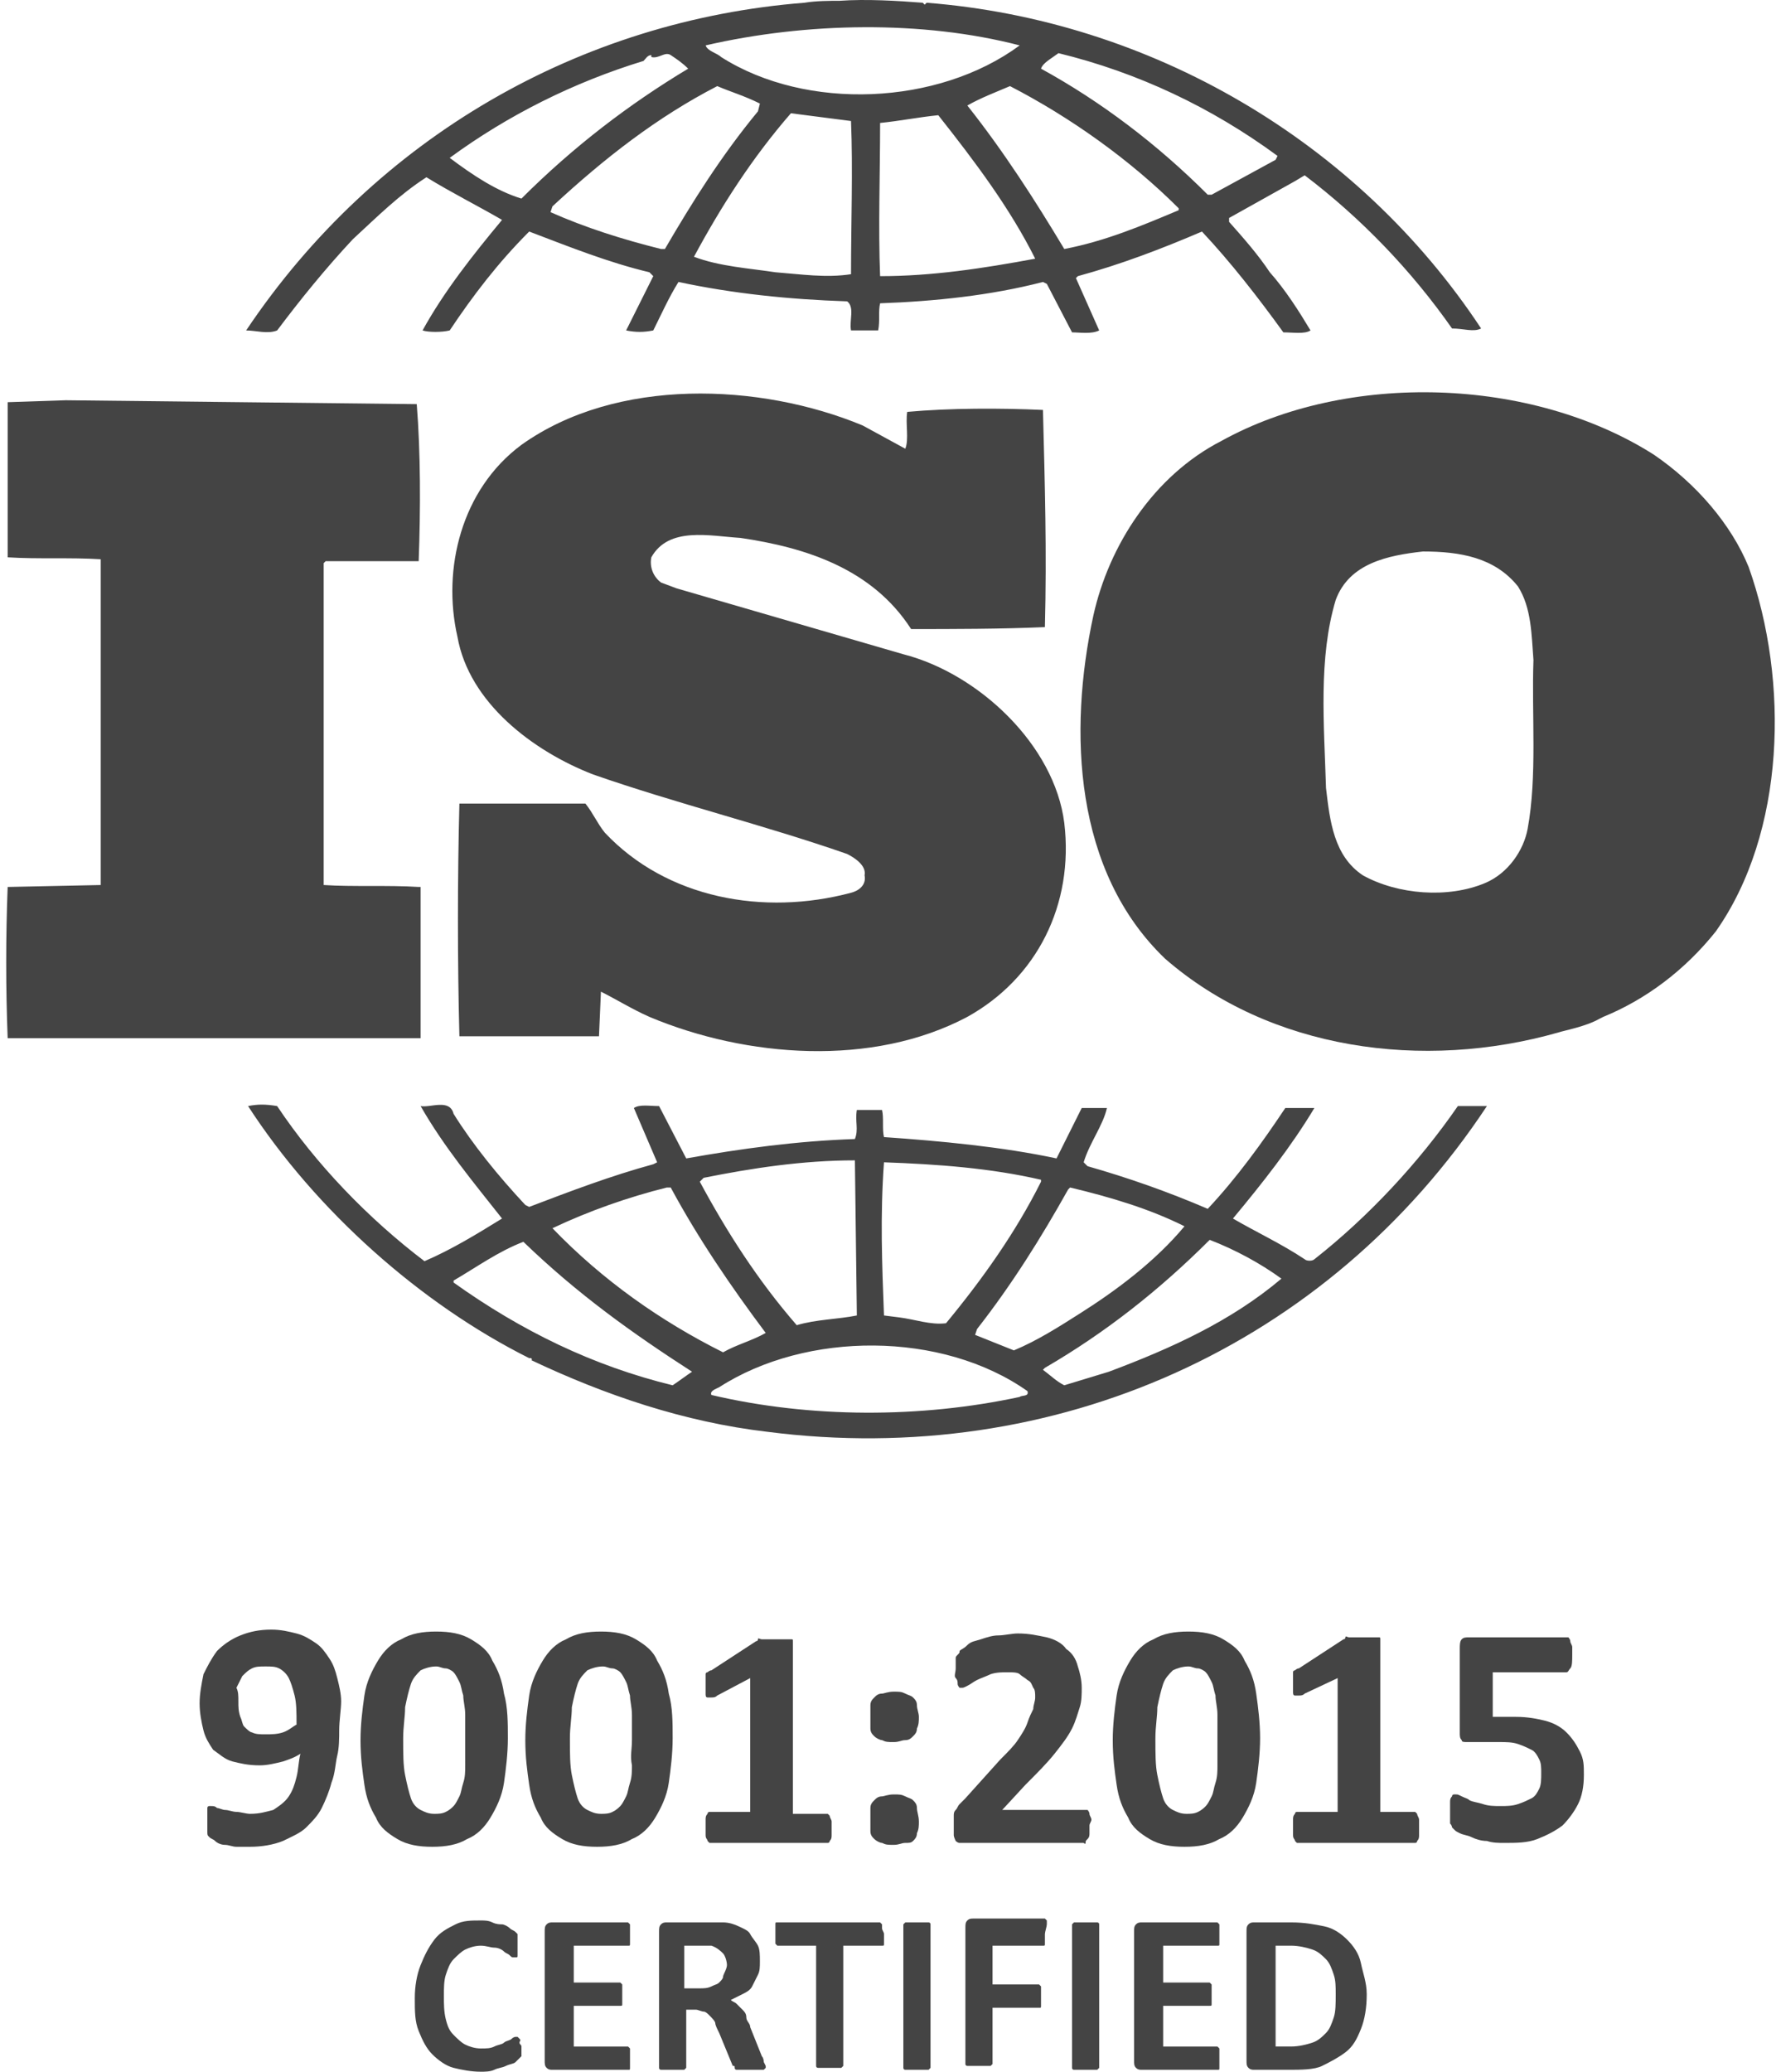 <?xml version="1.0" encoding="UTF-8"?>
<!-- Generator: Adobe Illustrator 15.1.0, SVG Export Plug-In . SVG Version: 6.00 Build 0)  -->
<!DOCTYPE svg PUBLIC "-//W3C//DTD SVG 1.1//EN" "http://www.w3.org/Graphics/SVG/1.1/DTD/svg11.dtd">
<svg version="1.1" id="Layer_1" xmlns="http://www.w3.org/2000/svg" xmlns:xlink="http://www.w3.org/1999/xlink" x="0px" y="0px" width="92" height="107" viewBox="143.68 -0.232 512.486 600.232" enable-background="new 143.68 -0.232 512.486 600.232" xml:space="preserve">
<g>
	<g>
		<g>
			<path fill="#444444" d="M648.596,164.045c-5.057-12.359-15.169-24.157-27.528-32.584c-35.394-22.472-88.764-24.157-125.281-3.932     c-19.662,10.112-32.584,30.337-37.078,50.562c-7.304,33.708-5.618,74.157,20.786,99.438     c30.337,26.404,74.72,32.584,114.045,21.348c1.686-0.562,7.865-1.685,11.798-3.932l1.124-0.562     c12.359-5.056,23.595-13.483,32.584-24.719C659.27,241.011,660.394,197.191,648.596,164.045z M584.551,239.888     c-1.124,6.18-5.618,12.921-12.359,15.73c-10.675,4.494-25.281,3.371-35.394-2.248c-8.427-5.618-9.551-15.73-10.674-25.281     c-0.563-18.539-2.248-37.641,2.809-54.494c3.933-10.674,15.168-12.921,25.281-14.045c10.674,0,20.786,1.685,27.527,10.112     c3.933,6.18,3.933,14.045,4.495,21.348C585.674,206.742,587.359,224.719,584.551,239.888z"/>
			<path fill="#444444" d="M263.202,256.742c-8.989-0.562-19.101,0-27.528-0.562v-93.258l0.562-0.562h26.966     c0.562-15.168,0.562-31.46-0.562-45.505l-101.686-1.124l-16.854,0.562c0,14.045,0,30.337,0,44.944     c8.989,0.562,17.978,0,26.966,0.562v90.449v3.933l-26.966,0.562c-0.562,14.606-0.562,29.213,0,43.82h119.663v-43.82H263.202z"/>
			<path fill="#444444" d="M564.326,320.225c-11.236,16.292-25.843,32.022-41.573,44.382c-0.562,0.563-2.247,0.563-2.81,0     c-6.741-4.494-14.045-7.865-20.786-11.798c8.427-10.112,16.854-20.786,23.596-32.022h-8.427     c-6.742,10.112-14.045,20.226-22.473,29.214c-11.797-5.057-23.033-8.988-34.831-12.359l-1.124-1.124     c1.686-5.618,5.618-10.674,6.742-15.73h-7.304l-7.303,14.607c-15.73-3.371-33.708-5.057-50-6.18     c-0.562-2.248,0-5.618-0.562-7.865h-7.303c-0.562,3.37,0.562,5.617-0.562,8.427c-16.854,0.562-33.146,2.809-48.876,5.618     l-7.865-15.169c-2.809,0-5.618-0.562-7.303,0.562l6.741,15.73l-1.124,0.562c-12.359,3.371-24.157,7.865-35.955,12.36     l-1.124-0.563c-7.865-8.427-15.168-17.415-20.787-26.404c-1.124-4.494-6.741-1.686-9.55-2.247     c6.742,11.798,15.168,21.91,23.595,32.584c-7.303,4.495-14.606,8.989-22.472,12.36c-16.292-12.36-31.461-28.091-42.697-44.944     c-3.371-0.562-5.618-0.562-8.427,0c19.663,30.337,50,57.304,81.46,73.034c0,0,0,0,0.562,0c0,0,0.562,0.562,0,0.562     c21.348,10.112,44.382,17.978,68.539,20.786c83.146,10.675,162.36-24.719,208.427-94.382     C570.506,320.225,566.573,320.225,564.326,320.225z M451.404,344.382l0.562-0.562c11.798,2.809,23.034,6.18,33.146,11.236     c-8.427,10.112-19.663,18.539-30.337,25.28c-6.18,3.933-12.359,7.865-19.102,10.674l-11.235-4.494l0.562-1.686     C435.112,371.91,443.539,358.427,451.404,344.382z M398.034,336.517c15.73,0.562,30.899,1.686,45.505,5.057v0.562     c-7.303,14.606-16.854,28.09-27.527,41.012c-4.495,0.562-8.989-1.124-13.483-1.686l-4.495-0.563     C397.472,365.73,396.91,352.247,398.034,336.517z M345.787,341.012c14.045-2.81,28.651-5.057,43.82-5.057l0.562,44.943     c-5.618,1.124-11.798,1.124-17.416,2.81c-11.236-12.922-20.225-26.967-28.09-41.573L345.787,341.012z M301.966,355.618     c10.674-5.057,21.91-8.989,33.146-11.798h1.124c7.865,14.606,17.416,28.651,27.528,42.135c-3.933,2.247-8.427,3.371-12.36,5.618     C333.427,382.584,316.573,370.786,301.966,355.618L301.966,355.618z M336.798,401.124c-23.034-5.618-43.82-15.73-63.483-29.775     v-0.563c6.742-3.933,12.921-8.427,20.225-11.235c15.73,15.168,31.46,26.404,48.876,37.641     C340.73,398.314,338.483,400,336.798,401.124z M437.359,404.494c-28.651,6.18-60.674,6.18-89.326-0.562     c-0.562-1.124,1.124-1.686,2.247-2.247c25.281-16.292,64.607-16.292,89.326,1.123     C440.169,404.494,437.921,403.933,437.359,404.494z M463.202,397.191l-12.921,3.932c-2.247-1.123-3.933-2.809-6.18-4.494     l0.562-0.562c17.416-10.112,33.146-22.472,47.753-37.079c7.303,2.81,14.606,6.742,20.786,11.236     C498.596,382.584,481.18,390.449,463.202,397.191z"/>
			<path fill="#444444" d="M222.191,95.506c6.742-8.989,14.045-17.978,21.91-26.405c7.303-6.742,13.483-12.921,21.348-17.978     c7.304,4.495,15.169,8.427,21.91,12.36c-8.427,10.112-16.854,20.786-23.034,32.022c1.686,0.562,5.618,0.562,7.865,0     c6.742-10.113,14.045-19.663,23.034-28.652c11.798,4.494,23.034,8.989,34.832,11.798l1.124,1.124l-7.865,15.73     c2.809,0.562,5.056,0.562,7.865,0c2.247-4.495,4.495-9.551,7.304-14.045c15.73,3.371,32.022,5.056,48.876,5.618     c2.248,1.686,0.562,5.618,1.124,8.427h7.865c0.562-2.809,0-5.618,0.562-7.865c15.73-0.562,32.022-2.248,47.191-6.18l1.123,0.562     l7.304,14.045c2.247,0,5.618,0.562,7.865-0.562l-6.742-15.169l0.563-0.562c12.359-3.371,24.157-7.865,35.955-12.921     c8.427,8.989,16.292,19.101,23.595,29.213c2.81,0,6.18,0.562,7.865-0.562c-3.37-5.618-7.303-11.798-11.798-16.854     c-3.37-5.056-7.303-9.551-11.797-14.607v-1.124l19.101-10.674l2.809-1.686c16.293,12.36,30.899,27.528,42.697,44.382     c3.37,0,6.18,1.124,8.427,0C535.112,40.449,475,5.618,410.393,0.562l-0.561,0.562l-0.563-0.562     C401.967,0,392.978-0.562,385.112,0c-2.809,0-6.742,0-10.112,0.562c-64.607,5.057-124.157,38.764-161.798,94.944     C216.011,95.506,219.382,96.629,222.191,95.506z M334.551,71.91h-1.124c-11.236-2.809-21.91-6.18-32.022-10.674l0.562-1.685     c15.168-14.045,30.337-25.843,47.753-34.832c3.933,1.685,7.865,2.809,12.359,5.056l-0.562,2.247     C350.843,44.944,342.416,58.427,334.551,71.91z M388.483,79.213c-7.303,1.124-14.606,0-21.91-0.562     c-7.304-1.124-16.292-1.686-23.596-4.495c7.865-14.606,16.854-28.651,28.09-41.573l17.416,2.247     C389.045,48.876,388.483,64.607,388.483,79.213z M396.91,79.775c-0.562-14.045,0-29.775,0-44.382     c5.618-0.562,11.236-1.685,16.854-2.247c10.675,13.483,20.787,26.966,28.09,41.573C426.686,77.528,412.078,79.775,396.91,79.775z      M483.427,60.674c-10.674,4.494-21.348,8.989-33.146,11.236c-8.428-14.045-17.416-28.09-28.09-41.573     c3.933-2.247,8.427-3.933,12.359-5.618c17.415,8.989,34.831,21.348,48.876,35.393V60.674z M448.596,15.168     c23.033,5.618,44.382,15.73,63.483,29.775l-0.563,1.124L492.978,56.18h-1.124c-14.606-14.606-30.898-26.966-48.314-36.517     C444.102,17.978,446.349,16.854,448.596,15.168z M437.359,12.921L437.359,12.921c-23.596,17.416-61.797,19.101-86.517,3.371     c-1.124-1.124-3.933-1.685-4.495-3.371C375.562,6.18,409.27,5.618,437.359,12.921z M272.191,45.506     c16.854-12.36,35.955-21.91,56.18-28.09c0.562-0.562,1.124-1.685,2.248-1.685v0.562c2.247,0.562,3.933-1.685,5.618-0.562     c1.686,1.124,3.371,2.247,5.056,3.933c-16.854,10.112-33.146,22.472-48.314,37.64C285.674,55.056,278.933,50.562,272.191,45.506     L272.191,45.506z"/>
			<path fill="#444444" d="M388.483,258.427c-25.281,6.742-53.371,1.686-71.348-17.416c-2.247-2.809-3.371-5.618-5.618-8.427H275     c-0.562,21.348-0.562,46.067,0,67.416h40.449l0.562-12.921c4.495,2.247,8.989,5.056,14.045,7.303     c28.09,11.798,64.607,14.606,92.135,0c20.225-11.236,30.898-32.584,28.09-56.18c-2.81-22.472-24.72-43.258-46.629-48.876     l-65.731-19.101l-4.495-1.686c-2.247-1.685-3.371-4.494-2.809-7.303c5.056-8.989,16.854-6.18,25.842-5.618     c19.102,2.809,38.203,8.989,49.438,26.404c11.799,0,25.843,0,38.765-0.562c0.562-21.91,0-41.012-0.562-62.921     c-12.36-0.562-26.967-0.562-39.326,0.562c-0.563,3.371,0.562,7.865-0.563,10.674l-12.359-6.742     c-29.775-12.359-71.348-14.045-98.876,5.618c-17.416,12.921-23.034,35.955-18.54,55.618c3.371,19.101,21.91,33.146,39.326,39.888     c24.157,8.427,49.438,14.607,73.595,23.034c2.248,1.124,5.618,3.371,5.056,6.18C392.978,256.18,390.73,257.865,388.483,258.427z"/>
		</g>
	</g>
</g>
<g>
	<path fill="#444444" d="M240.168,501.124c0,2.247,0,5.056-0.562,7.303c-0.562,2.247-0.562,5.057-1.686,7.865   c-0.562,2.247-1.686,5.057-2.809,7.304s-2.809,3.933-4.494,5.618c-1.686,1.685-4.495,2.809-6.742,3.933   c-2.809,1.123-6.18,1.685-9.551,1.685c-1.124,0-2.809,0-3.933,0c-1.124,0-2.247-0.562-3.371-0.562s-2.247-0.562-2.809-1.123   c-0.562-0.563-1.124-0.563-1.685-1.124c-0.562-0.562-0.562-0.562-0.562-1.686c0-1.123,0-1.686,0-2.809c0-1.124,0-1.686,0-2.247   c0-0.563,0-1.124,0-1.686c0-0.563,0.562-0.562,0.562-0.562h0.562c0.562,0,1.124,0,1.686,0.562c0.562,0,1.686,0.562,2.247,0.562   c1.124,0,2.247,0.562,3.371,0.562c1.124,0,2.809,0.563,3.933,0.563c2.809,0,4.495-0.563,6.742-1.124   c1.686-1.123,3.371-2.247,4.495-3.933c1.124-1.686,1.685-3.371,2.247-5.618c0.562-2.247,0.562-4.494,1.124-6.741   c-1.686,1.123-3.371,1.686-5.056,2.247c-2.247,0.562-4.495,1.124-6.742,1.124c-3.371,0-5.618-0.563-7.865-1.124   c-2.247-0.562-3.933-2.247-5.618-3.371c-1.124-1.685-2.248-3.37-2.809-5.617c-0.562-2.248-1.124-5.057-1.124-7.865   c0-2.81,0.562-5.618,1.124-8.428c1.124-2.247,2.247-4.494,3.933-6.741c1.686-1.686,3.933-3.371,6.742-4.494   c2.809-1.124,5.618-1.686,8.989-1.686c2.809,0,5.056,0.562,7.303,1.124c2.247,0.562,3.933,1.685,5.618,2.809   c1.686,1.123,2.809,2.809,3.933,4.494c1.124,1.686,1.686,3.371,2.248,5.618c0.562,2.247,1.124,4.494,1.124,6.741   S240.168,498.314,240.168,501.124z M227.809,499.438c0-3.371,0-6.18-0.562-8.428c-0.562-2.247-1.124-3.932-1.685-5.056   c-0.562-1.124-1.686-2.247-2.809-2.809c-1.124-0.563-2.247-0.563-3.933-0.563s-2.809,0-3.933,0.563   c-1.124,0.562-1.686,1.123-2.809,2.247c-0.562,1.123-1.124,2.247-1.686,3.37c0.562,1.124,0.562,2.247,0.562,3.933   s0,2.81,0.562,4.495c0.562,1.123,0.562,2.247,1.124,2.809c0.562,0.562,1.685,1.686,2.247,1.686   c1.124,0.562,2.247,0.562,3.933,0.562s3.371,0,5.056-0.562S226.686,500,227.809,499.438z"/>
	<path fill="#444444" d="M289.045,503.371c0,4.494-0.562,8.988-1.124,12.921s-2.247,7.304-3.933,10.112   c-1.686,2.81-3.933,5.057-6.742,6.18c-2.809,1.686-6.18,2.247-10.112,2.247s-7.303-0.562-10.112-2.247s-5.056-3.37-6.18-6.18   c-1.686-2.809-2.809-5.618-3.371-9.551c-0.562-3.933-1.124-7.865-1.124-12.921c0-4.494,0.562-8.989,1.124-12.922   c0.562-3.933,2.248-7.303,3.933-10.112c1.686-2.809,3.933-5.056,6.742-6.18c2.809-1.686,6.18-2.247,10.112-2.247   s7.304,0.562,10.112,2.247c2.809,1.686,5.056,3.371,6.18,6.18c1.685,2.81,2.809,5.618,3.371,9.551   C289.045,494.382,289.045,498.876,289.045,503.371z M276.686,503.933c0-2.809,0-5.057,0-7.304s-0.562-3.933-0.562-5.618   c-0.562-1.685-0.562-2.809-1.124-3.933c-0.562-1.123-1.124-2.247-1.686-2.809c-0.562-0.562-1.685-1.123-2.247-1.123   c-1.124,0-1.686-0.563-2.809-0.563c-1.685,0-3.371,0.563-4.494,1.124c-1.124,1.123-2.247,2.247-2.809,3.933   s-1.124,3.933-1.686,6.741c0,2.81-0.562,5.618-0.562,8.989c0,4.494,0,7.865,0.562,10.674c0.562,2.809,1.124,5.056,1.686,6.741   s1.686,2.81,2.809,3.371s2.247,1.124,3.933,1.124c1.124,0,2.247,0,3.371-0.563c1.124-0.562,1.686-1.123,2.247-1.686   c0.562-0.562,1.124-1.685,1.686-2.809s0.562-2.247,1.124-3.933c0.562-1.686,0.562-3.371,0.562-5.057   C276.686,508.427,276.686,506.741,276.686,503.933z"/>
	<path fill="#444444" d="M336.798,503.371c0,4.494-0.562,8.988-1.124,12.921c-0.562,3.933-2.248,7.304-3.933,10.112   c-1.686,2.81-3.933,5.057-6.742,6.18c-2.809,1.686-6.18,2.247-10.112,2.247s-7.303-0.562-10.112-2.247s-5.056-3.37-6.18-6.18   c-1.686-2.809-2.809-5.618-3.371-9.551c-0.562-3.933-1.124-7.865-1.124-12.921c0-4.494,0.562-8.989,1.124-12.922   c0.562-3.933,2.247-7.303,3.933-10.112c1.686-2.809,3.933-5.056,6.742-6.18c2.809-1.686,6.18-2.247,10.112-2.247   s7.303,0.562,10.112,2.247s5.056,3.371,6.18,6.18c1.686,2.81,2.809,5.618,3.371,9.551   C336.798,494.382,336.798,498.876,336.798,503.371z M325,503.933c0-2.809,0-5.057,0-7.304s-0.562-3.933-0.562-5.618   c-0.562-1.685-0.562-2.809-1.124-3.933c-0.562-1.123-1.124-2.247-1.685-2.809c-0.562-0.562-1.686-1.123-2.248-1.123   c-1.124,0-1.685-0.563-2.809-0.563c-1.686,0-3.371,0.563-4.495,1.124c-1.124,1.123-2.247,2.247-2.809,3.933   c-0.562,1.686-1.124,3.933-1.685,6.741c0,2.81-0.562,5.618-0.562,8.989c0,4.494,0,7.865,0.562,10.674   c0.562,2.809,1.124,5.056,1.685,6.741c0.562,1.686,1.686,2.81,2.809,3.371s2.247,1.124,3.933,1.124c1.124,0,2.247,0,3.371-0.563   c1.124-0.562,1.686-1.123,2.248-1.686c0.562-0.562,1.124-1.685,1.685-2.809c0.562-1.124,0.562-2.247,1.124-3.933   c0.562-1.686,0.562-3.371,0.562-5.057C324.438,508.427,325,506.741,325,503.933z"/>
	<path fill="#444444" d="M382.865,529.214c0,1.123,0,1.685,0,2.247c0,0.562,0,1.123-0.562,1.686c0,0.562-0.562,0.562-0.562,0.562   h-0.562h-33.146h-0.562l-0.562-0.562c0-0.563-0.562-0.563-0.562-1.686c0-0.563,0-1.124,0-2.247c0-1.124,0-1.686,0-2.248   c0-0.562,0-1.123,0.562-1.685c0-0.563,0.562-0.563,0.562-0.563h0.562h11.236v-38.764l-9.55,5.056   c-0.562,0.563-1.124,0.563-1.686,0.563s-0.562,0-1.124,0c-0.562,0-0.562-0.563-0.562-1.124s0-1.686,0-2.809   c0-0.563,0-1.124,0-1.686s0-1.124,0-1.124c0-0.562,0.562-0.562,0.562-0.562s0.562-0.562,1.124-0.562l12.921-8.427   c0,0,0.562,0,0.562-0.563c0-0.562,0.562,0,1.124,0c0.562,0,1.124,0,1.685,0c0.562,0,1.124,0,2.248,0c1.124,0,2.247,0,2.809,0   c0.562,0,1.124,0,1.686,0c0.562,0,0.562,0,0.562,0.563v0.562v49.438h9.55h0.562l0.562,0.562c0,0.562,0.562,1.123,0.562,1.686   C382.865,527.528,382.865,528.09,382.865,529.214z"/>
	<path fill="#444444" d="M408.146,497.191c0,1.123,0,2.247-0.563,3.37c0,1.124-0.562,1.686-1.123,2.247   c-0.563,0.563-1.124,1.124-2.248,1.124c-1.123,0-1.685,0.562-3.37,0.562s-2.247,0-3.371-0.562c-0.562,0-1.685-0.562-2.247-1.124   c-0.562-0.562-1.124-1.123-1.124-2.247c0-1.123,0-1.686,0-3.37c0-1.124,0-2.248,0-3.371c0-1.124,0.562-1.686,1.124-2.247   c0.562-0.563,1.124-1.124,2.247-1.124c0.562,0,1.686-0.562,3.371-0.562s2.247,0,3.37,0.562c1.124,0.562,1.686,0.562,2.248,1.124   c0.562,0.562,1.123,1.123,1.123,2.247C407.584,494.943,408.146,496.067,408.146,497.191z M408.146,527.528   c0,1.123,0,2.247-0.563,3.37c0,1.124-0.562,1.686-1.123,2.248c-0.563,0.562-1.124,0.562-2.248,0.562   c-1.123,0-1.685,0.562-3.37,0.562s-2.247,0-3.371-0.562c-0.562,0-1.685-0.562-2.247-1.124c-0.562-0.562-1.124-1.123-1.124-2.247   c0-1.123,0-1.686,0-3.371c0-1.123,0-2.247,0-3.37c0-1.124,0.562-1.686,1.124-2.247c0.562-0.563,1.124-1.124,2.247-1.124   c0.562,0,1.686-0.562,3.371-0.562s2.247,0,3.37,0.562c1.124,0.562,1.686,0.562,2.248,1.124c0.562,0.562,1.123,1.123,1.123,2.247   C407.584,524.719,408.146,525.843,408.146,527.528z"/>
	<path fill="#444444" d="M457.584,528.651c0,1.124,0,1.686,0,2.247c0,0.563,0,1.124-0.562,1.686   c-0.562,0.563-0.562,0.563-0.562,1.124s-0.563,0-0.563,0h-34.27c-0.562,0-1.123,0-1.686,0c-0.562,0-1.123-0.562-1.123-0.562   s-0.563-1.124-0.563-1.686c0-0.563,0-1.686,0-2.81c0-1.123,0-1.686,0-2.809c0-0.562,0-1.124,0.563-1.686   c0.562-0.562,0.562-1.124,1.123-1.686c0.563-0.562,1.124-1.123,1.686-1.686l10.112-11.235c2.248-2.247,3.933-3.933,5.057-5.618   c1.123-1.686,2.247-3.371,2.809-5.057c0.563-1.686,1.124-2.809,1.686-3.933c0-1.123,0.562-2.247,0.562-3.37   c0-1.124,0-2.247-0.562-2.81c-0.562-1.123-0.562-1.686-1.686-2.247c-0.562-0.562-1.686-1.123-2.247-1.686   c-0.562-0.562-2.247-0.562-3.37-0.562c-1.686,0-3.371,0-5.057,0.562c-1.124,0.563-2.809,1.124-3.933,1.686   s-1.686,1.124-2.809,1.686c-1.124,0.562-1.124,0.562-1.686,0.562h-0.563c0,0-0.562-0.562-0.562-1.123c0-0.563,0-1.124-0.562-1.686   c-0.563-0.562,0-1.686,0-2.81c0-0.562,0-1.123,0-1.685c0-0.563,0-1.124,0-1.124c0-0.562,0-0.562,0.562-1.123   c0.562-0.563,0.562-0.563,0.562-1.124c0.563-0.562,1.124-0.562,2.248-1.686c1.123-1.123,2.247-1.123,3.933-1.686   c1.685-0.562,3.37-1.123,5.056-1.123s3.933-0.563,5.618-0.563c3.371,0,5.618,0.563,8.427,1.124   c2.247,0.562,4.494,1.686,5.618,3.371c1.686,1.123,2.809,2.809,3.371,5.056c0.562,1.686,1.123,3.933,1.123,6.18   c0,1.686,0,3.933-0.562,5.618s-1.124,3.933-2.247,6.18c-1.124,2.247-2.81,4.494-5.057,7.304c-2.247,2.809-5.056,5.618-8.427,8.988   l-6.741,7.304h23.596c0.562,0,0.562,0,1.123,0c0,0,0.562,0.562,0.562,1.124c0,0.562,0.563,1.123,0.563,1.685   C458.146,527.528,457.584,528.09,457.584,528.651z"/>
	<path fill="#444444" d="M507.022,503.371c0,4.494-0.562,8.988-1.124,12.921c-0.562,3.933-2.247,7.304-3.933,10.112   c-1.685,2.81-3.932,5.057-6.741,6.18c-2.809,1.686-6.18,2.247-10.112,2.247s-7.304-0.562-10.112-2.247s-5.057-3.37-6.18-6.18   c-1.686-2.809-2.81-5.618-3.371-9.551s-1.123-7.865-1.123-12.921c0-4.494,0.562-8.989,1.123-12.922   c0.563-3.933,2.247-7.303,3.933-10.112c1.686-2.809,3.933-5.056,6.742-6.18c2.809-1.686,6.18-2.247,10.112-2.247   s7.303,0.562,10.112,2.247c2.809,1.686,5.056,3.371,6.18,6.18c1.686,2.81,2.809,5.618,3.37,9.551   C506.461,494.382,507.022,498.876,507.022,503.371z M494.663,503.933c0-2.809,0-5.057,0-7.304s-0.562-3.933-0.562-5.618   c-0.563-1.685-0.563-2.809-1.124-3.933c-0.562-1.123-1.124-2.247-1.686-2.809s-1.686-1.123-2.247-1.123   c-1.124,0-1.686-0.563-2.809-0.563c-1.686,0-3.371,0.563-4.495,1.124c-1.123,1.123-2.247,2.247-2.809,3.933   s-1.124,3.933-1.686,6.741c0,2.81-0.562,5.618-0.562,8.989c0,4.494,0,7.865,0.562,10.674s1.124,5.056,1.686,6.741   s1.686,2.81,2.809,3.371c1.124,0.562,2.248,1.124,3.933,1.124c1.124,0,2.247,0,3.371-0.563c1.124-0.562,1.686-1.123,2.247-1.686   c0.562-0.562,1.124-1.685,1.686-2.809s0.562-2.247,1.124-3.933c0.562-1.686,0.562-3.371,0.562-5.057   C494.663,508.427,494.663,506.741,494.663,503.933z"/>
	<path fill="#444444" d="M553.09,529.214c0,1.123,0,1.685,0,2.247c0,0.562,0,1.123-0.562,1.686c0,0.562-0.563,0.562-0.563,0.562   h-0.562h-33.146h-0.563l-0.562-0.562c0-0.563-0.562-0.563-0.562-1.686c0-0.563,0-1.124,0-2.247c0-1.124,0-1.686,0-2.248   c0-0.562,0-1.123,0.562-1.685c0-0.563,0.562-0.563,0.562-0.563h0.563h11.235v-38.764l-9.551,4.494   c-0.562,0.562-1.123,0.562-1.685,0.562c-0.563,0-0.563,0-1.124,0s-0.562-0.562-0.562-1.123s0-1.686,0-2.809   c0-0.563,0-1.124,0-1.686c0-0.563,0-1.124,0-1.124c0-0.562,0.562-0.562,0.562-0.562s0.562-0.562,1.124-0.562l12.921-8.428   c0,0,0.562,0,0.562-0.562s0.563,0,1.124,0s1.123,0,1.686,0c0.562,0,1.123,0,2.247,0c1.123,0,2.247,0,2.809,0   c0.563,0,1.124,0,1.686,0s0.562,0,0.562,0.562v0.563v49.438h9.551h0.562l0.563,0.563c0,0.562,0.562,1.123,0.562,1.686   C553.09,527.528,553.09,528.09,553.09,529.214z"/>
	<path fill="#444444" d="M600.843,514.045c0,3.371-0.562,6.18-1.686,8.427s-2.809,4.494-4.494,6.18   c-2.247,1.686-4.494,2.81-7.304,3.933c-2.809,1.124-6.18,1.124-9.551,1.124c-1.685,0-3.37,0-5.056-0.562   c-1.686,0-3.371-0.563-4.494-1.124c-1.124-0.562-2.248-0.562-3.371-1.124c-1.124-0.562-1.124-0.562-1.686-1.123l-0.562-0.562   c0,0,0-0.563-0.562-1.124c0-0.562,0-1.123,0-1.686c0-0.562,0-1.123,0-2.247c0-1.123,0-1.686,0-2.247s0-1.124,0.562-1.686   c0-0.562,0.562-0.562,0.562-0.562h0.562c0.563,0,0.563,0,1.686,0.562c1.124,0.562,1.686,0.562,2.247,1.124   c1.124,0.562,2.247,0.562,3.933,1.123s3.371,0.562,5.057,0.562s3.37,0,5.056-0.562s2.81-1.123,3.933-1.686   c1.124-0.562,1.686-1.686,2.247-2.809c0.563-1.124,0.563-2.81,0.563-4.494c0-1.686,0-2.81-0.563-3.933   c-0.562-1.124-1.123-2.247-2.247-2.81c-1.123-0.562-2.247-1.123-3.933-1.686c-1.686-0.562-3.37-0.562-5.617-0.562   c-1.686,0-3.371,0-5.057,0s-2.809,0-3.933,0s-1.686,0-1.686-0.562c-0.562-0.562-0.562-1.124-0.562-2.247v-24.157   c0-1.124,0-2.247,0.562-2.81c0.562-0.562,1.124-0.562,2.247-0.562h28.09h0.563c0,0,0.562,0.562,0.562,1.124   c0,0.562,0.562,1.123,0.562,1.685c0,0.563,0,1.686,0,2.248c0,1.685,0,3.37-0.562,3.933c-0.562,0.562-0.562,1.123-1.124,1.123   h-21.348v12.922c1.123,0,2.247,0,3.37,0c1.124,0,2.247,0,3.371,0c3.371,0,6.18,0.562,8.427,1.123s4.494,1.686,6.18,3.371   s2.81,3.37,3.933,5.618C600.843,509.551,600.843,511.236,600.843,514.045z"/>
</g>
<g>
	<path fill="#444444" d="M292.978,592.696c0,0.563,0,1.124,0,1.124s0,0.562,0,1.123c0,0.563,0,0.563,0,0.563l-0.562,0.562   c0,0-0.562,0.562-1.124,1.123c-0.562,0.563-1.685,0.563-2.809,1.124c-1.124,0.562-2.248,0.562-3.371,1.124   C283.989,600,282.303,600,281.18,600c-2.809,0-5.618-0.562-7.865-1.124c-2.247-0.562-4.494-2.247-6.18-3.933   c-1.686-1.685-2.809-3.933-3.933-6.741s-1.124-5.618-1.124-9.551c0-3.37,0.562-6.741,1.686-9.551   c1.124-2.809,2.247-5.056,3.933-7.303c1.685-2.247,3.933-3.371,6.18-4.494c2.247-1.124,4.494-1.124,7.303-1.124   c1.124,0,2.247,0,3.371,0.562c1.124,0.563,2.247,0.563,2.809,0.563c0.562,0,1.686,0.562,2.248,1.123   c0.562,0.562,1.124,0.562,1.685,1.124c0.562,0.562,0.562,0.562,0.562,0.562v0.562c0,0,0,0.563,0,1.124s0,1.123,0,1.686   c0,0.562,0,1.123,0,1.685c0,0.563,0,0.563,0,1.124s0,0.562-0.562,0.562c-0.562,0-0.562,0-0.562,0c-0.562,0-0.562,0-1.124-0.562   c-0.562-0.562-1.124-0.562-1.686-1.124c-0.562-0.562-1.686-1.123-2.809-1.123s-2.247-0.562-3.933-0.562s-3.371,0.562-4.494,1.123   s-2.248,1.686-3.371,2.81c-1.124,1.123-1.685,2.809-2.247,4.494c-0.562,1.686-0.562,3.933-0.562,6.18s0,4.494,0.562,6.741   c0.562,2.247,1.124,3.371,2.247,4.495c1.124,1.123,2.248,2.247,3.371,2.809s2.809,1.124,4.494,1.124s2.809,0,3.933-0.563   c1.124-0.562,2.247-0.562,2.809-1.123c0.562-0.563,1.686-0.563,2.247-1.124c0.562-0.562,1.124-0.562,1.124-0.562h0.562   c0,0,0,0,0.562,0.562c0.562,0.562,0,0.562,0,1.124C292.416,592.135,292.978,592.135,292.978,592.696z"/>
	<path fill="#444444" d="M324.438,596.067c0,0.562,0,1.124,0,1.686s0,0.562,0,1.123c0,0.563,0,0.563-0.562,0.563   c-0.562,0-0.562,0-0.562,0h-21.348c-0.562,0-1.124,0-1.686-0.563c-0.562-0.562-0.562-1.123-0.562-2.247v-37.078   c0-1.124,0-1.686,0.562-2.247c0.562-0.563,1.124-0.563,1.686-0.563h21.348h0.562l0.562,0.563c0,0,0,0.562,0,1.123s0,1.124,0,1.686   s0,1.124,0,1.686s0,0.562,0,1.123c0,0.563,0,0.563-0.562,0.563c-0.562,0-0.562,0-0.562,0h-15.168v10.674h12.921h0.562l0.562,0.562   c0,0,0,0.563,0,1.124s0,1.123,0,1.686c0,0.562,0,1.123,0,1.686c0,0.562,0,0.562,0,1.123s0,0.562-0.562,0.562   c-0.562,0-0.562,0-0.562,0h-12.921v11.798h15.168h0.562l0.562,0.563c0,0,0,0.562,0,1.123S324.438,595.506,324.438,596.067z"/>
	<path fill="#444444" d="M363.764,598.314v0.562l-0.562,0.563c0,0-0.562,0-1.685,0c-1.124,0-1.686,0-2.809,0s-1.686,0-2.247,0   c-0.562,0-1.124,0-1.124,0s-0.562,0-0.562-0.563c0-0.562,0-0.562-0.562-0.562l-3.933-9.551c-0.562-1.123-1.124-2.247-1.124-2.809   s-1.124-1.686-1.686-2.247c-0.562-0.562-1.124-1.124-1.685-1.124c-0.562,0-1.686-0.562-2.247-0.562h-2.809v16.292v0.562   l-0.562,0.563c0,0-0.562,0-1.124,0c-0.562,0-1.124,0-2.247,0c-0.562,0-1.686,0-2.247,0c-0.562,0-1.124,0-1.124,0   s-0.562,0-0.562-0.563c0-0.562,0-0.562,0-0.562v-38.764c0-1.124,0-1.686,0.562-2.247c0.562-0.563,1.124-0.563,1.686-0.563h11.236   c1.124,0,2.248,0,2.809,0c0.562,0,1.124,0,2.247,0c1.686,0,3.371,0.563,4.495,1.124s2.809,1.123,3.371,2.247   c0.562,1.124,1.686,2.247,2.247,3.371c0.562,1.123,0.562,2.809,0.562,4.494s0,2.809-0.562,3.933   c-0.562,1.123-1.124,2.247-1.685,3.371c-0.562,1.123-1.686,1.685-2.809,2.247c-1.124,0.562-2.247,1.123-3.371,1.686   c0.562,0.562,1.124,0.562,1.685,1.123c0.562,0.562,1.124,1.124,1.686,1.686c0.562,0.562,1.124,1.124,1.124,2.247   c0,1.124,1.124,1.686,1.124,2.81l3.371,8.427c0.562,0.562,0.562,1.686,0.562,1.686L363.764,598.314z M352.528,569.102   c0-1.124-0.562-2.81-1.124-3.371c-0.562-0.562-1.685-1.686-3.371-2.247c-0.562,0-1.124,0-1.686,0c-0.562,0-1.124,0-2.247,0h-3.933   v12.359h4.495c1.124,0,2.247,0,3.371-0.562c1.124-0.563,1.686-0.563,2.247-1.124c0.562-0.562,1.124-1.123,1.124-1.686   C351.404,571.91,352.528,570.225,352.528,569.102z"/>
	<path fill="#444444" d="M398.034,560.112c0,0.562,0,1.124,0,1.686s0,0.562,0,1.123c0,0.563,0,0.563-0.562,0.563   c-0.562,0-0.562,0-0.562,0h-10.674v34.27v0.562l-0.562,0.562c0,0-0.562,0-1.124,0c-0.562,0-1.124,0-2.248,0s-1.685,0-2.247,0   s-1.124,0-1.124,0s-0.562,0-0.562-0.562s0-0.562,0-0.562v-34.27h-10.674h-0.562l-0.562-0.563c0,0,0-0.562,0-1.123s0-1.124,0-1.686   s0-1.124,0-1.686s0-0.562,0-1.123c0-0.563,0-0.563,0.562-0.563c0.562,0,0.562,0,0.562,0h28.651h0.562l0.562,0.563   c0,0,0,0.562,0,1.123S398.034,559.551,398.034,560.112z"/>
	<path fill="#444444" d="M411.517,598.314v0.562l-0.562,0.563c0,0-0.563,0-1.123,0c-0.563,0-1.124,0-2.248,0   c-0.562,0-1.686,0-2.247,0s-1.124,0-1.124,0s-0.561,0-0.561-0.563c0-0.562,0-0.562,0-0.562v-40.449v-0.562l0.561-0.563   c0,0,0.563,0,1.124,0s1.124,0,2.247,0c1.124,0,1.686,0,2.248,0c0.561,0,1.123,0,1.123,0s0.562,0,0.562,0.563   c0,0.562,0,0.562,0,0.562V598.314z"/>
	<path fill="#444444" d="M444.663,560.112c0,0.562,0,1.124,0,1.686s0,0.562,0,1.123c0,0.563,0,0.563-0.562,0.563   c-0.563,0-0.563,0-0.563,0h-14.045v11.235h12.922h0.562l0.562,0.563c0,0,0,0.562,0,1.123s0,1.124,0,1.686s0,1.124,0,1.686   s0,0.562,0,1.123c0,0.563,0,0.563-0.562,0.563s-0.562,0-0.562,0h-12.922v15.73v0.562l-0.562,0.562c0,0-0.562,0-1.124,0   c-0.562,0-1.123,0-2.247,0c-0.562,0-1.686,0-2.247,0s-1.123,0-1.123,0s-0.563,0-0.563-0.562s0-0.562,0-0.562v-38.765   c0-1.123,0-1.686,0.563-2.247c0.562-0.562,1.123-0.562,1.685-0.562h20.226h0.562l0.562,0.562c0,0,0,0.562,0,1.124   C445.225,557.865,444.663,559.551,444.663,560.112z"/>
	<path fill="#444444" d="M460.394,598.314v0.562l-0.563,0.563c0,0-0.562,0-1.123,0s-1.124,0-2.247,0c-0.563,0-1.686,0-2.247,0   c-0.563,0-1.124,0-1.124,0s-0.562,0-0.562-0.563c0-0.562,0-0.562,0-0.562v-40.449v-0.562l0.562-0.563c0,0,0.562,0,1.124,0   c0.562,0,1.123,0,2.247,0c1.123,0,1.686,0,2.247,0s1.123,0,1.123,0s0.563,0,0.563,0.563c0,0.562,0,0.562,0,0.562V598.314z"/>
	<path fill="#444444" d="M495.225,596.067c0,0.562,0,1.124,0,1.686s0,0.562,0,1.123c0,0.563,0,0.563-0.562,0.563s-0.562,0-0.562,0   h-21.349c-0.562,0-1.124,0-1.686-0.563c-0.562-0.562-0.562-1.123-0.562-2.247v-37.078c0-1.124,0-1.686,0.562-2.247   c0.562-0.563,1.124-0.563,1.686-0.563h21.349h0.562l0.562,0.563c0,0,0,0.562,0,1.123s0,1.124,0,1.686s0,1.124,0,1.686   s0,0.562,0,1.123c0,0.563,0,0.563-0.562,0.563s-0.562,0-0.562,0h-15.169v10.674h12.921h0.563l0.562,0.562c0,0,0,0.563,0,1.124   s0,1.123,0,1.686c0,0.562,0,1.123,0,1.686c0,0.562,0,0.562,0,1.123s0,0.562-0.562,0.562c-0.563,0-0.563,0-0.563,0h-12.921v11.798   h15.169h0.562l0.562,0.563c0,0,0,0.562,0,1.123S495.225,595.506,495.225,596.067z"/>
	<path fill="#444444" d="M537.921,577.528c0,3.933-0.562,7.303-1.685,10.112c-1.124,2.809-2.248,5.056-4.495,6.741   s-4.494,2.81-6.741,3.933c-2.247,1.124-6.18,1.124-9.551,1.124h-10.112c-0.562,0-1.123,0-1.686-0.563   c-0.562-0.562-0.562-1.123-0.562-2.247v-37.078c0-1.124,0-1.686,0.562-2.247c0.563-0.563,1.124-0.563,1.686-0.563h10.674   c3.933,0,6.742,0.563,9.551,1.124c2.81,0.562,5.057,2.247,6.742,3.933c1.685,1.686,3.37,3.933,3.932,6.741   C536.798,571.349,537.921,574.157,537.921,577.528z M528.933,577.528c0-2.247,0-3.933-0.562-5.618   c-0.563-1.686-1.124-3.371-2.247-4.494c-1.124-1.124-2.248-2.247-3.933-2.81c-1.686-0.562-3.933-1.123-6.181-1.123h-4.494v29.213   h4.494c2.248,0,4.495-0.562,6.181-1.123c1.685-0.563,2.809-1.686,3.933-2.81c1.123-1.123,1.685-2.809,2.247-4.494   C528.933,582.584,528.933,580.337,528.933,577.528z"/>
</g>
</svg>